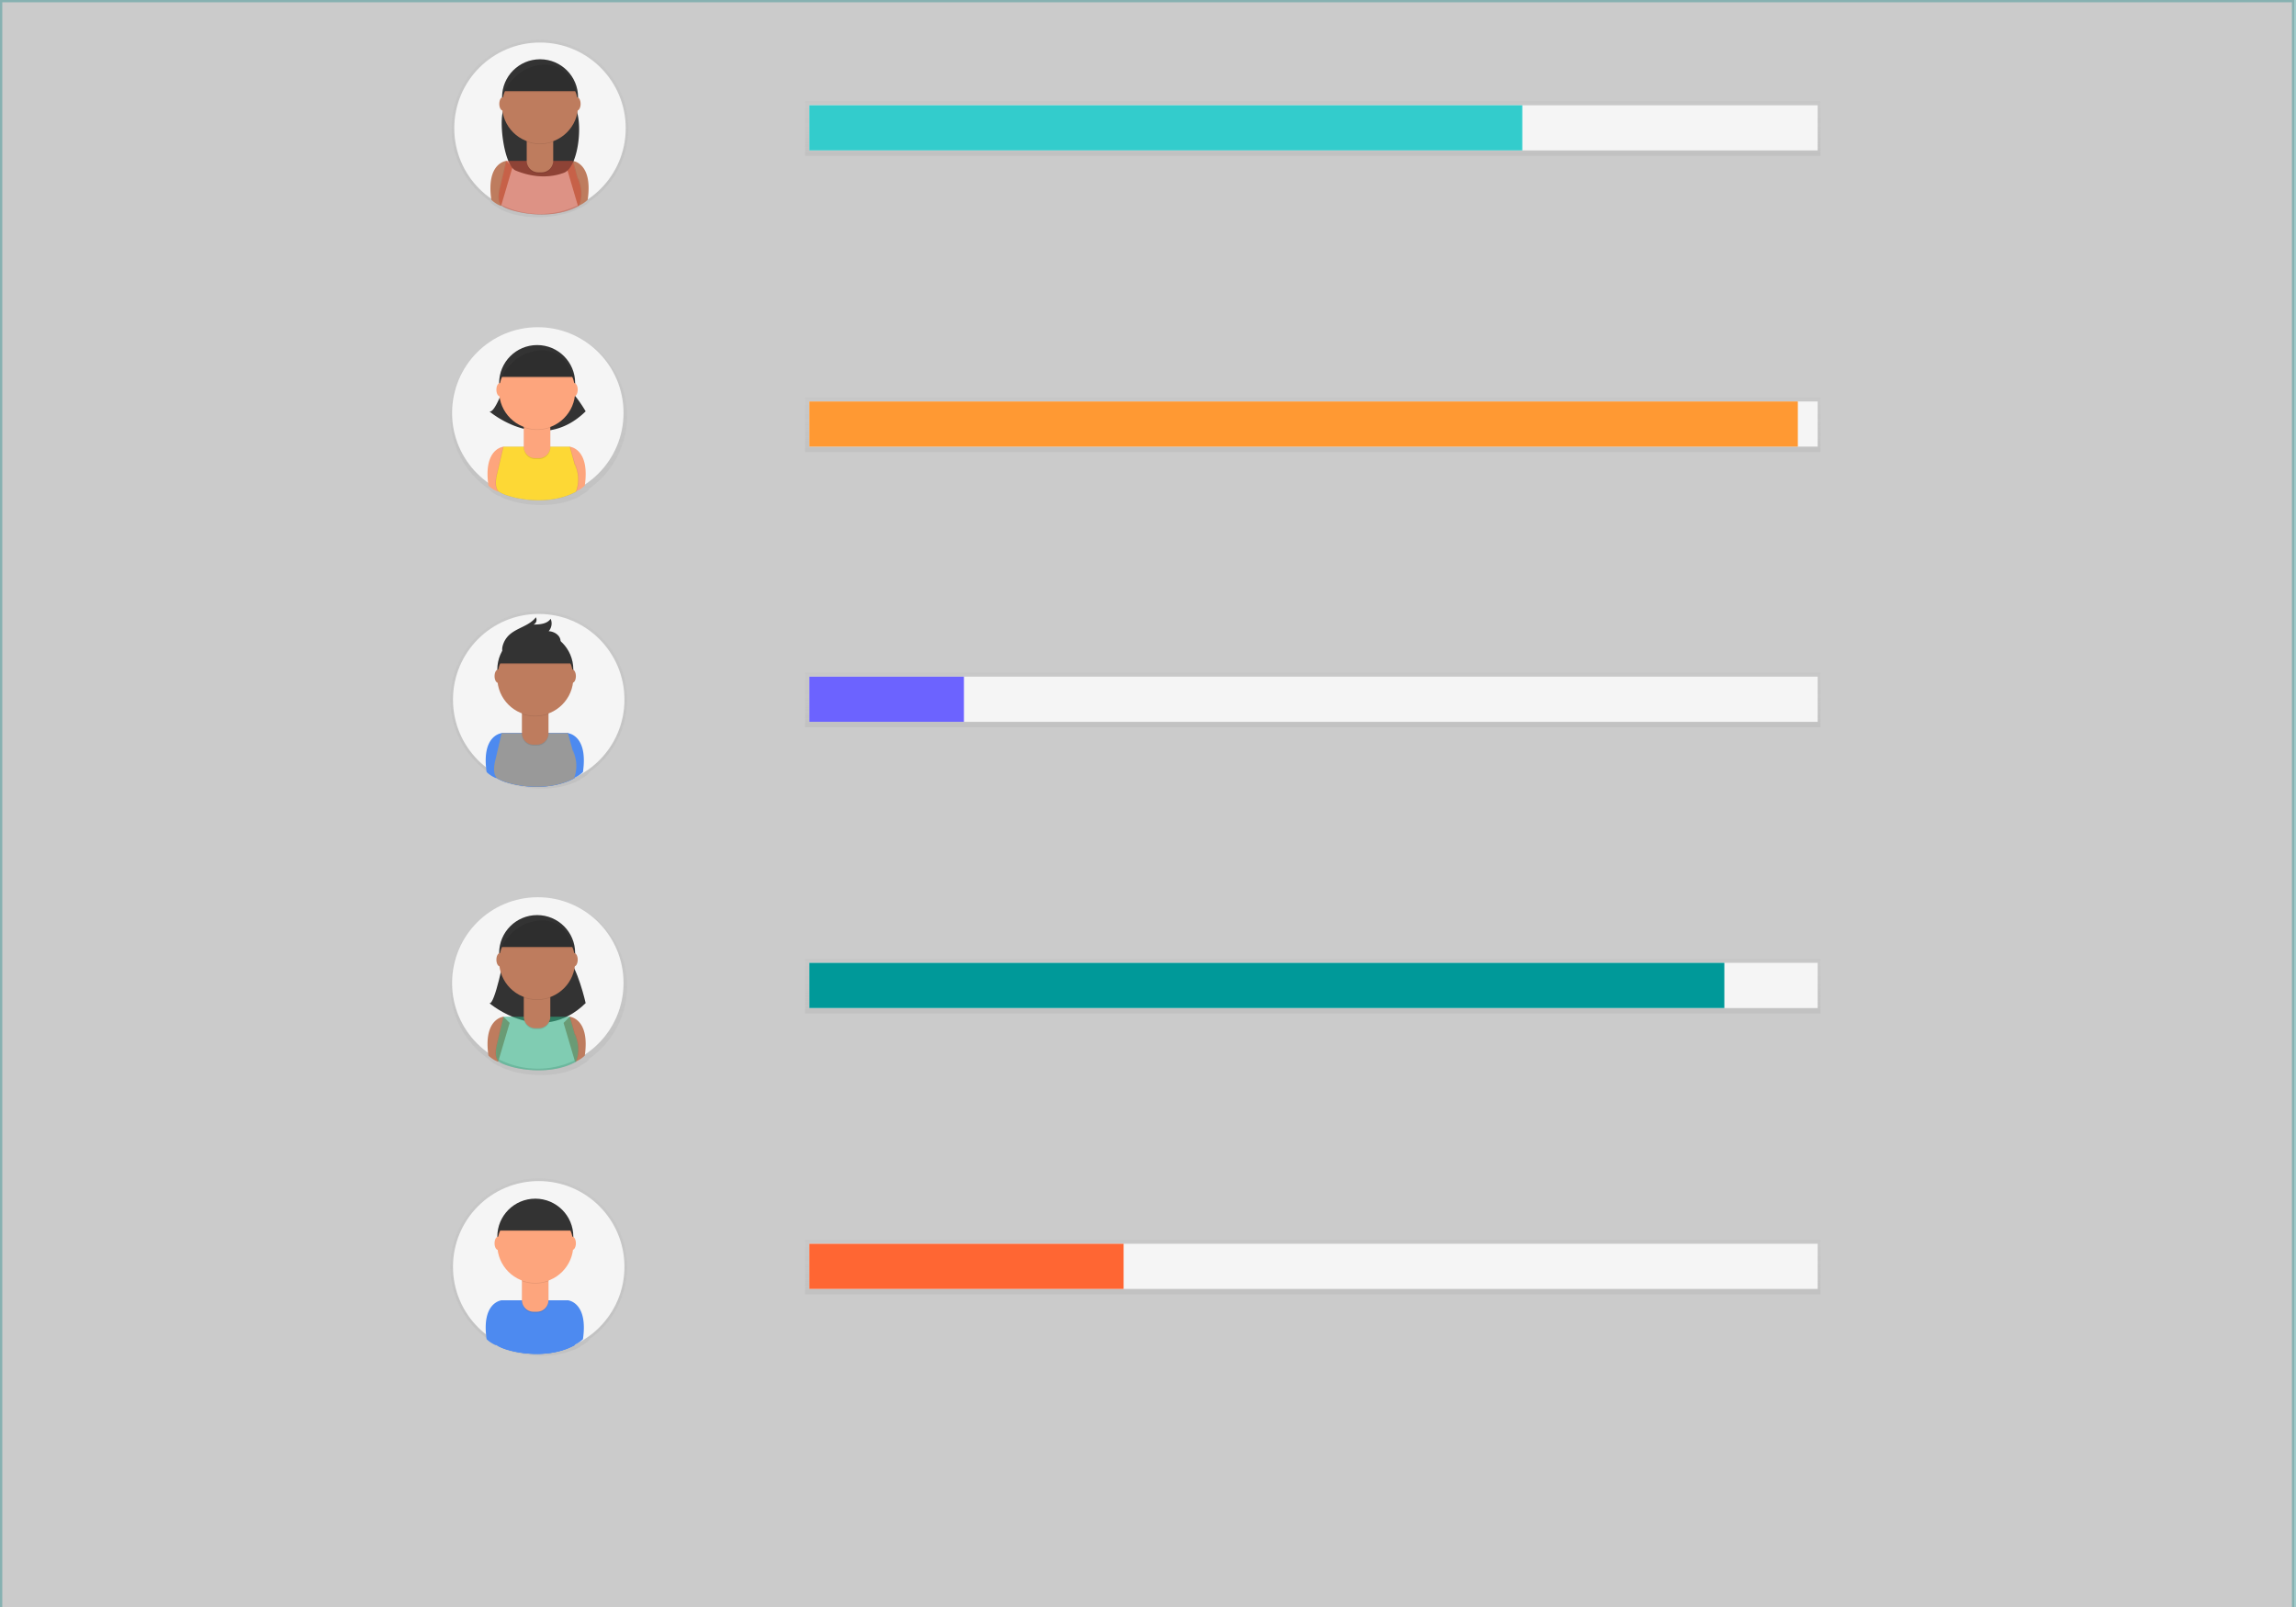 <?xml version="1.0" encoding="utf-8"?>
<svg xmlns="http://www.w3.org/2000/svg" xmlns:cc="http://creativecommons.org/ns#" xmlns:dc="http://purl.org/dc/elements/1.1/" xmlns:inkscape="http://www.inkscape.org/namespaces/inkscape" xmlns:rdf="http://www.w3.org/1999/02/22-rdf-syntax-ns#" xmlns:sodipodi="http://sodipodi.sourceforge.net/DTD/sodipodi-0.dtd" xmlns:svg="http://www.w3.org/2000/svg" xmlns:xlink="http://www.w3.org/1999/xlink" data-name="Layer 1" width="500" height="350" version="1.1" id="svg2757">
  
  
  <defs id="defs2567">
    <linearGradient id="a" x1="254.47" y1="338.35" x2="254.47" y2="235.68" gradientUnits="userSpaceOnUse">
      <stop offset="0" stop-color="gray" stop-opacity=".25" id="stop2551"/>
      <stop offset=".54" stop-color="gray" stop-opacity=".12" id="stop2553"/>
      <stop offset="1" stop-color="gray" stop-opacity=".1" id="stop2555"/>
    </linearGradient>
    <linearGradient id="b" x1="-207.21" y1="171.67" x2="-207.21" y2="69" gradientTransform="matrix(-0.376,0,0,0.376,39.666,-17.267)" xlink:href="#a"/>
    <linearGradient gradientTransform="matrix(0.376,0,0,0.376,21.614,-17.267)" id="c" x1="254.47" y1="831" x2="254.47" y2="728.33" xlink:href="#a"/>
    <linearGradient gradientTransform="matrix(0.376,0,0,0.376,21.614,-17.267)" id="d" x1="254.47" y1="668.46" x2="254.47" y2="565.8" xlink:href="#a"/>
    <linearGradient gradientTransform="matrix(0.376,0,0,0.376,21.614,-17.267)" id="e" x1="254.47" y1="502.58" x2="254.47" y2="399.91" xlink:href="#a"/>
    <linearGradient gradientTransform="matrix(0.376,0,0,0.376,98.069,8.684)" id="f" x1="499.41" y1="67.18" x2="499.41" y2="35.49" xlink:href="#a"/>
    <linearGradient gradientTransform="matrix(0.376,0,0,0.376,98.069,8.684)" id="g" x1="499.41" y1="238.72" x2="499.41" y2="207.03" xlink:href="#a"/>
    <linearGradient gradientTransform="matrix(0.376,0,0,0.376,98.069,8.684)" id="h" x1="499.41" y1="398.09" x2="499.41" y2="366.4" xlink:href="#a"/>
    <linearGradient gradientTransform="matrix(0.376,0,0,0.376,98.069,8.684)" id="i" x1="499.41" y1="563.83" x2="499.41" y2="532.14" xlink:href="#a"/>
    <linearGradient gradientTransform="matrix(0.376,0,0,0.376,98.069,8.684)" id="j" x1="499.41" y1="726.51" x2="499.41" y2="694.82" xlink:href="#a"/>
    <linearGradient gradientTransform="matrix(0.376,0,0,0.376,21.614,-17.267)" y2="235.68" x2="254.47" y1="338.35" x1="254.47" gradientUnits="userSpaceOnUse" id="linearGradient9331" xlink:href="#a"/>
  </defs>
  <rect style="opacity:0.5;fill:#999999;fill-opacity:1;stroke:#439899" id="rect9453" width="499.614" height="351.147" x="0" y="0"/>
  <path style="fill:url(#linearGradient9331);stroke-width:0.376" d="m 136.565,90.618 a 19.248,19.248 0 1 0 -29.985,15.976 v 0.086 a 6.589,6.589 0 0 0 2.181,1.388 l 0.026,-0.086 c 0.899,0.775 4.697,2.012 9.056,2.001 h 0.094 c 2.76,0 5.758,-0.485 8.394,-1.914 0,0 0.023,-0.049 0.06,-0.147 a 6.856,6.856 0 0 0 1.817,-1.241 l 0.03,-0.218 a 19.226,19.226 0 0 0 8.327,-15.845 z" fill="url(#a)" opacity=".5" id="path2569"/>
  <circle style="stroke-width:0.376" cx="117.117" cy="89.934" r="18.669" fill="#f5f5f5" id="circle2571"/>
  <path style="stroke-width:0.376" d="m 109.641,97.29 c 0,0 -4.449,0.376 -3.272,8.47 a 6.393,6.393 0 0 0 2.121,1.346 l 2.501,-8.47 z m 14.434,0 c 0,0 4.449,0.376 3.272,8.47 a 6.393,6.393 0 0 1 -2.117,1.346 l -2.501,-8.47 z" fill="#fda57d" id="path2573"/>
  <path style="stroke-width:0.376" d="m 109.833,84.006 c 0,0 -2.117,6.16 -3.272,5.581 0,0 11.143,9.624 20.978,0 a 29.335,29.335 0 0 0 -4.235,-5.581 z" fill="#333" id="path2575"/>
  <circle style="stroke-width:0.376" cx="116.974" cy="83.431" r="8.278" fill="#333" id="circle2577"/>
  <path style="stroke-width:0.376" d="m 123.989,97.29 h -14.434 l -1.346,5.773 c 0,0 -0.79,2.674 0.192,3.851 0.982,1.177 10.181,3.851 16.924,0.192 a 7.522,7.522 0 0 0 0.192,-4.81 c -0.752,-2.693 -0.192,-0.192 -0.192,-0.192 z" opacity=".1" id="path2579"/>
  <path style="stroke-width:0.376" d="m 124.18,97.29 h -14.434 l -1.346,5.773 c 0,0 -0.79,2.674 0.192,3.851 0.982,1.177 10.181,3.851 16.924,0.192 a 7.522,7.522 0 0 0 0.192,-4.81 c -0.752,-2.693 -0.192,-0.192 -0.192,-0.192 z" opacity=".1" id="path2581"/>
  <path style="stroke-width:0.376" d="m 124.075,97.29 h -14.434 l -1.346,5.773 c 0,0 -0.79,2.674 0.192,3.851 0.982,1.177 10.181,3.851 16.924,0.192 a 7.522,7.522 0 0 0 0.192,-4.81 c -0.752,-2.693 -0.192,-0.192 -0.192,-0.192 z" fill="#fdd835" id="path2583"/>
  <path style="stroke-width:0.376" d="m 114.064,92.499 h 5.777 v 4.976 a 2.531,2.531 0 0 1 -2.531,2.531 h -0.715 a 2.531,2.531 0 0 1 -2.531,-2.531 z" opacity=".1" id="path2585"/>
  <path style="stroke-width:0.376" d="m 114.064,92.284 h 5.777 v 4.976 a 2.531,2.531 0 0 1 -2.531,2.531 h -0.715 a 2.531,2.531 0 0 1 -2.531,-2.531 z" fill="#fda57d" id="path2587"/>
  <path style="stroke-width:0.376" d="m 114.075,93.115 a 8.312,8.312 0 0 0 5.773,0 v -0.711 h -5.773 z" opacity=".1" id="path2589"/>
  <circle style="stroke-width:0.376" cx="116.974" cy="85.225" r="8.278" fill="#fda57d" id="circle2591"/>
  <path style="stroke-width:0.376" d="m 109.062,82.085 h 15.796 c 0,0 -1.361,-6.375 -7.341,-5.969 -5.98,0.406 -8.454,5.969 -8.454,5.969 z" fill="#333" id="path2593"/>
  <ellipse style="stroke-width:0.376" cx="108.87" cy="84.875" rx="0.771" ry="1.444" fill="#fda57d" id="ellipse2595"/>
  <ellipse style="stroke-width:0.376" cx="125.038" cy="84.875" rx="0.771" ry="1.444" fill="#fda57d" id="ellipse2597"/>
  <path style="stroke-width:0.376" d="m 109.062,82.295 h 15.796 c 0,0 -1.361,-6.371 -7.341,-5.965 -5.98,0.406 -8.454,5.965 -8.454,5.965 z" opacity=".1" id="path2599"/>
  <path style="fill:url(#b);stroke-width:0.376" d="m 98.336,27.932 a 19.248,19.248 0 1 1 29.986,15.976 v 0.086 a 6.589,6.589 0 0 1 -2.181,1.388 l -0.026,-0.086 c -0.899,0.775 -4.697,2.012 -9.056,2.001 h -0.094 c -2.76,0 -5.758,-0.485 -8.394,-1.914 0,0 -0.023,-0.049 -0.06,-0.147 a 6.856,6.856 0 0 1 -1.817,-1.241 l -0.03,-0.218 A 19.226,19.226 0 0 1 98.336,27.932 Z" fill="url(#b)" opacity=".5" id="path2601"/>
  <circle style="stroke-width:0.376" cx="117.595" cy="27.932" r="18.669" fill="#f5f5f5" id="circle2603"/>
  <path style="stroke-width:0.376" d="m 110.273,35.044 c 0,0 -4.449,0.376 -3.272,8.47 a 6.393,6.393 0 0 0 2.117,1.346 l 2.501,-8.47 z m 14.438,0 c 0,0 4.449,0.376 3.272,8.47 a 6.393,6.393 0 0 1 -2.117,1.346 l -2.501,-8.47 z" fill="#be7c5e" id="path2605"/>
  <path style="stroke-width:0.376" d="m 110.468,21.764 c 0,0 -0.342,0.997 -0.827,2.151 -1.061,2.524 0.15,12.212 2.682,13.242 2.843,1.158 6.582,1.899 10.467,0.485 3.385,-1.23 4.415,-12.257 2.031,-14.946 a 20.29,20.29 0 0 0 -0.876,-0.933 z" fill="#333" id="path2607"/>
  <circle style="stroke-width:0.376" cx="117.61" cy="21.185" r="8.278" fill="#333" id="circle2609"/>
  <path style="stroke-width:0.376" d="m 124.624,35.044 h -14.434 l -1.346,5.773 c 0,0 -0.79,2.674 0.192,3.851 0.982,1.177 10.181,3.851 16.924,0.192 a 7.522,7.522 0 0 0 0.207,-4.81 c -0.752,-2.693 -0.192,-0.192 -0.192,-0.192 z" opacity=".1" id="path2611"/>
  <path style="stroke-width:0.376" d="m 124.816,35.044 h -14.446 l -1.346,5.773 c 0,0 -0.79,2.674 0.192,3.851 0.982,1.177 10.181,3.851 16.924,0.192 a 7.522,7.522 0 0 0 0.192,-4.81 c -0.752,-2.693 -0.192,-0.192 -0.192,-0.192 z" opacity=".1" id="path2613"/>
  <path d="m 124.711,35.044 h -14.438 l -1.346,5.773 c 0,0 -0.79,2.674 0.192,3.851 0.982,1.177 10.181,3.851 16.924,0.192 a 7.522,7.522 0 0 0 0.192,-4.81 c -0.752,-2.693 -0.192,-0.192 -0.192,-0.192 z" fill="#3ad29f" id="path2615" style="fill:#f55f44;fill-opacity:0.5;stroke-width:0.376"/>
  <path style="stroke-width:0.376" d="m 114.699,30.252 h 5.777 v 4.979 a 2.531,2.531 0 0 1 -2.531,2.531 h -0.715 a 2.531,2.531 0 0 1 -2.531,-2.531 z" opacity=".1" id="path2617"/>
  <path style="stroke-width:0.376" d="m 114.699,30.038 h 5.777 v 4.972 a 2.531,2.531 0 0 1 -2.531,2.531 h -0.715 a 2.531,2.531 0 0 1 -2.531,-2.531 z" fill="#be7c5e" id="path2619"/>
  <path style="stroke-width:0.376" d="m 114.71,30.873 a 8.312,8.312 0 0 0 5.773,0 v -0.711 h -5.773 z" opacity=".1" id="path2621"/>
  <circle style="stroke-width:0.376" cx="117.61" cy="22.982" r="8.278" fill="#be7c5e" id="circle2623"/>
  <path style="stroke-width:0.376" d="m 109.697,19.838 h 15.796 c 0,0 -1.346,-6.375 -7.315,-5.969 -5.969,0.406 -8.481,5.969 -8.481,5.969 z" fill="#333" id="path2625"/>
  <ellipse style="stroke-width:0.376" cx="109.502" cy="22.629" rx="0.771" ry="1.444" fill="#be7c5e" id="ellipse2627"/>
  <ellipse style="stroke-width:0.376" cx="125.67" cy="22.629" rx="0.771" ry="1.444" fill="#be7c5e" id="ellipse2629"/>
  <path style="stroke-width:0.376" d="m 109.697,20.053 h 15.796 c 0,0 -1.346,-6.375 -7.315,-5.969 -5.969,0.406 -8.481,5.969 -8.481,5.969 z" opacity=".1" id="path2631"/>
  <path style="fill:url(#c);stroke-width:0.376" d="m 136.565,275.898 a 19.248,19.248 0 1 0 -29.985,15.98 v 0.086 a 6.589,6.589 0 0 0 2.181,1.388 l 0.026,-0.086 c 0.899,0.775 4.697,2.012 9.056,2.001 h 0.094 c 2.76,0 5.758,-0.485 8.394,-1.914 0,0 0.023,-0.049 0.06,-0.147 a 6.856,6.856 0 0 0 1.817,-1.241 l 0.03,-0.218 a 19.226,19.226 0 0 0 8.327,-15.848 z" fill="url(#c)" opacity=".5" id="path2633"/>
  <circle style="stroke-width:0.376" cx="117.317" cy="275.902" r="18.669" fill="#f5f5f5" id="circle2635"/>
  <path style="stroke-width:0.376" d="m 109.242,283.202 c 0,0 -4.449,0.376 -3.272,8.47 a 6.393,6.393 0 0 0 2.117,1.346 l 2.501,-8.47 z m 14.434,0 c 0,0 4.449,0.376 3.272,8.47 a 6.393,6.393 0 0 1 -2.117,1.346 l -2.501,-8.47 z" fill="#4d8af0" id="path2637"/>
  <circle style="stroke-width:0.376" cx="116.576" cy="269.343" r="8.278" fill="#333" id="circle2639"/>
  <path style="stroke-width:0.376" d="M 123.59,283.202 H 109.156 l -1.346,5.773 c 0,0 -0.79,2.674 0.192,3.851 0.982,1.177 10.181,3.851 16.924,0.192 a 7.522,7.522 0 0 0 0.192,-4.81 c -0.752,-2.693 -0.192,-0.192 -0.192,-0.192 z" fill="#4d8af0" id="path2641"/>
  <path style="stroke-width:0.376" d="m 123.785,283.202 h -14.438 l -1.346,5.773 c 0,0 -0.79,2.674 0.192,3.851 0.982,1.177 10.181,3.851 16.924,0.192 a 7.522,7.522 0 0 0 0.192,-4.81 c -0.752,-2.693 -0.192,-0.192 -0.192,-0.192 z" fill="#4d8af0" id="path2643"/>
  <path style="stroke-width:0.376" d="M 123.676,283.202 H 109.242 l -1.346,5.773 c 0,0 -0.79,2.674 0.192,3.851 0.982,1.177 10.181,3.847 16.95,0.181 a 7.522,7.522 0 0 0 0.192,-4.81 c -0.752,-2.693 -0.192,-0.192 -0.192,-0.192 z" fill="#4d8af0" id="path2645"/>
  <path style="stroke-width:0.376" d="m 113.669,278.41 h 5.773 v 4.976 a 2.531,2.531 0 0 1 -2.531,2.531 h -0.715 a 2.531,2.531 0 0 1 -2.531,-2.531 v -4.976 z" opacity=".1" id="path2647"/>
  <path style="stroke-width:0.376" d="m 113.669,278.196 h 5.773 v 4.976 a 2.531,2.531 0 0 1 -2.531,2.531 h -0.715 a 2.531,2.531 0 0 1 -2.531,-2.531 v -4.976 z" fill="#fda57d" id="path2649"/>
  <path style="stroke-width:0.376" d="m 113.68,279.027 a 8.312,8.312 0 0 0 5.773,0 v -0.688 h -5.773 z" opacity=".1" id="path2651"/>
  <circle style="stroke-width:0.376" cx="116.576" cy="271.137" r="8.278" fill="#fda57d" id="circle2653"/>
  <path style="stroke-width:0.376" d="m 108.663,268.207 h 15.796 c 0,0 -1.358,-6.371 -7.319,-5.965 -5.961,0.406 -8.477,5.965 -8.477,5.965 z" opacity=".1" id="path2655"/>
  <path style="stroke-width:0.376" d="m 108.663,267.993 h 15.796 c 0,0 -1.346,-6.375 -7.315,-5.969 -5.969,0.406 -8.481,5.969 -8.481,5.969 z" fill="#333" id="path2657"/>
  <ellipse style="stroke-width:0.376" cx="108.471" cy="270.787" rx="0.771" ry="1.444" fill="#fda57d" id="ellipse2659"/>
  <ellipse style="stroke-width:0.376" cx="124.639" cy="270.787" rx="0.771" ry="1.444" fill="#fda57d" id="ellipse2661"/>
  <path style="fill:url(#d);stroke-width:0.376" d="m 136.565,214.78 a 19.248,19.248 0 1 0 -29.985,15.976 v 0.086 a 6.589,6.589 0 0 0 2.181,1.388 l 0.026,-0.086 c 0.899,0.775 4.697,2.012 9.056,2.001 h 0.094 c 2.76,0 5.758,-0.485 8.394,-1.914 0,0 0.023,-0.049 0.06,-0.147 a 6.856,6.856 0 0 0 1.817,-1.241 l 0.03,-0.218 a 19.226,19.226 0 0 0 8.327,-15.845 z" fill="url(#d)" opacity=".5" id="path2663"/>
  <circle style="stroke-width:0.376" cx="117.117" cy="214.084" r="18.669" fill="#f5f5f5" id="circle2665"/>
  <path style="stroke-width:0.376" d="m 109.641,221.44 c 0,0 -4.449,0.376 -3.272,8.47 a 6.393,6.393 0 0 0 2.117,1.346 l 2.501,-8.47 z m 14.434,0 c 0,0 4.449,0.376 3.272,8.47 a 6.393,6.393 0 0 1 -2.117,1.346 l -2.501,-8.47 z" fill="#be7c5e" id="path2667"/>
  <path style="stroke-width:0.376" d="m 109.833,208.161 c 0,0 -2.117,10.907 -3.272,10.312 0,0 11.143,9.624 20.978,0 0,0 -1.734,-7.808 -4.235,-10.312 z" fill="#333" id="path2669"/>
  <circle style="stroke-width:0.376" cx="116.974" cy="207.581" r="8.278" fill="#333" id="circle2671"/>
  <path style="stroke-width:0.376" d="m 123.989,221.44 h -14.434 l -1.346,5.773 c 0,0 -0.79,2.674 0.192,3.851 0.982,1.177 10.181,3.851 16.924,0.192 a 7.522,7.522 0 0 0 0.192,-4.81 c -0.752,-2.693 -0.192,-0.192 -0.192,-0.192 z" opacity=".1" id="path2673"/>
  <path style="stroke-width:0.376" d="m 124.18,221.44 h -14.434 l -1.346,5.773 c 0,0 -0.79,2.674 0.192,3.851 0.982,1.177 10.181,3.851 16.924,0.192 a 7.522,7.522 0 0 0 0.192,-4.81 c -0.752,-2.693 -0.192,-0.192 -0.192,-0.192 z" opacity=".1" id="path2675"/>
  <path d="m 124.075,221.44 h -14.434 l -1.346,5.773 c 0,0 -0.79,2.674 0.192,3.851 0.982,1.177 10.181,3.851 16.924,0.192 a 7.522,7.522 0 0 0 0.192,-4.81 c -0.752,-2.693 -0.192,-0.192 -0.192,-0.192 z" fill="#f55f44" id="path2677" style="fill:#3ad29f;fill-opacity:0.5;stroke-width:0.376"/>
  <path style="stroke-width:0.376" d="m 114.064,216.66 h 5.777 v 4.976 a 2.531,2.531 0 0 1 -2.531,2.531 h -0.715 a 2.531,2.531 0 0 1 -2.531,-2.531 z" opacity=".1" id="path2679"/>
  <path style="stroke-width:0.376" d="m 114.064,216.438 h 5.777 v 4.976 a 2.531,2.531 0 0 1 -2.531,2.531 h -0.715 a 2.531,2.531 0 0 1 -2.531,-2.531 z" fill="#be7c5e" id="path2681"/>
  <path style="stroke-width:0.376" d="m 114.075,217.269 a 8.312,8.312 0 0 0 5.773,0 v -0.711 h -5.773 z" opacity=".1" id="path2683"/>
  <circle style="stroke-width:0.376" cx="116.974" cy="209.379" r="8.278" fill="#be7c5e" id="circle2685"/>
  <path style="stroke-width:0.376" d="m 109.062,206.235 h 15.796 c 0,0 -1.361,-6.371 -7.341,-5.965 -5.98,0.406 -8.454,5.965 -8.454,5.965 z" fill="#333" id="path2687"/>
  <ellipse style="stroke-width:0.376" cx="108.87" cy="209.026" rx="0.771" ry="1.444" fill="#be7c5e" id="ellipse2689"/>
  <ellipse style="stroke-width:0.376" cx="125.038" cy="209.026" rx="0.771" ry="1.444" fill="#be7c5e" id="ellipse2691"/>
  <path style="stroke-width:0.376" d="m 109.062,206.449 h 15.796 c 0,0 -1.361,-6.375 -7.341,-5.961 -5.98,0.414 -8.454,5.961 -8.454,5.961 z" opacity=".1" id="path2693"/>
  <path style="fill:url(#e);stroke-width:0.376" d="m 136.565,152.383 a 19.248,19.248 0 1 0 -29.985,15.976 v 0.086 a 6.589,6.589 0 0 0 2.181,1.388 l 0.026,-0.086 c 0.899,0.775 4.697,2.012 9.056,2.001 h 0.094 c 2.76,0 5.758,-0.485 8.394,-1.914 0,0 0.023,-0.049 0.06,-0.147 a 6.856,6.856 0 0 0 1.817,-1.241 l 0.03,-0.218 a 19.226,19.226 0 0 0 8.327,-15.845 z" fill="url(#e)" opacity=".5" id="path2695"/>
  <circle style="stroke-width:0.376" cx="117.317" cy="152.383" r="18.669" fill="#f5f5f5" id="circle2697"/>
  <path style="stroke-width:0.376" d="m 109.242,159.683 c 0,0 -4.449,0.376 -3.272,8.47 a 6.393,6.393 0 0 0 2.117,1.346 l 2.501,-8.47 z m 14.434,0 c 0,0 4.449,0.376 3.272,8.47 a 6.393,6.393 0 0 1 -2.117,1.346 l -2.501,-8.47 z" fill="#4d8af0" id="path2699"/>
  <circle style="stroke-width:0.376" cx="116.576" cy="145.828" r="8.278" fill="#333" id="circle2701"/>
  <path style="stroke-width:0.376" d="M 123.59,159.683 H 109.156 l -1.346,5.773 c 0,0 -0.79,2.674 0.192,3.851 0.982,1.177 10.181,3.851 16.924,0.192 a 7.522,7.522 0 0 0 0.192,-4.81 c -0.752,-2.693 -0.192,-0.192 -0.192,-0.192 z" fill="#4d8af0" id="path2703"/>
  <path style="stroke-width:0.376" d="m 123.785,159.683 h -14.438 l -1.346,5.773 c 0,0 -0.79,2.674 0.192,3.851 0.982,1.177 10.181,3.851 16.924,0.192 a 7.522,7.522 0 0 0 0.192,-4.81 c -0.752,-2.693 -0.192,-0.192 -0.192,-0.192 z" fill="#4d8af0" id="path2705"/>
  <path d="M 123.676,159.683 H 109.242 l -1.346,5.773 c 0,0 -0.79,2.674 0.192,3.851 0.982,1.177 10.181,3.851 16.924,0.192 a 7.522,7.522 0 0 0 0.192,-4.81 c -0.752,-2.693 -0.192,-0.192 -0.192,-0.192 z" fill="#4d8af0" id="path2707" style="fill:#999999;fill-opacity:1;stroke-width:0.376"/>
  <path style="stroke-width:0.376" d="m 113.669,154.895 h 5.773 v 4.976 a 2.531,2.531 0 0 1 -2.531,2.531 h -0.715 a 2.531,2.531 0 0 1 -2.527,-2.531 z" opacity=".1" id="path2709"/>
  <path style="stroke-width:0.376" d="m 113.669,154.681 h 5.773 v 4.976 a 2.531,2.531 0 0 1 -2.531,2.531 h -0.715 a 2.531,2.531 0 0 1 -2.531,-2.531 v -4.976 z" fill="#be7c5e" id="path2711"/>
  <path style="stroke-width:0.376" d="m 113.68,155.512 a 8.312,8.312 0 0 0 5.773,0 v -0.711 h -5.773 z" opacity=".1" id="path2713"/>
  <circle style="stroke-width:0.376" cx="116.576" cy="147.622" r="8.278" fill="#be7c5e" id="circle2715"/>
  <path style="stroke-width:0.376" d="m 108.663,144.692 h 15.796 c 0,0 -1.358,-6.371 -7.319,-5.965 -5.961,0.406 -8.477,5.965 -8.477,5.965 z" opacity=".1" id="path2717"/>
  <path style="stroke-width:0.376" d="m 108.663,144.478 h 15.796 c 0,0 -1.346,-6.375 -7.315,-5.969 -5.969,0.406 -8.481,5.969 -8.481,5.969 z" fill="#333" id="path2719"/>
  <ellipse style="stroke-width:0.376" cx="108.471" cy="147.268" rx="0.771" ry="1.444" fill="#be7c5e" id="ellipse2721"/>
  <ellipse style="stroke-width:0.376" cx="124.639" cy="147.268" rx="0.771" ry="1.444" fill="#be7c5e" id="ellipse2723"/>
  <path style="stroke-width:0.376" d="m 109.543,140.408 a 4.991,4.991 0 0 1 1.237,-2.012 c 1.7,-1.681 4.487,-2.035 5.916,-3.949 a 1.128,1.128 0 0 1 -0.511,1.576 c 1.369,0 2.956,-0.128 3.731,-1.256 a 2.561,2.561 0 0 1 -0.432,2.704 c 1.215,0.056 2.509,0.88 2.587,2.091 a 2.414,2.414 0 0 1 -1.128,2.035 6.213,6.213 0 0 1 -2.257,0.85 c -2.298,0.5 -10.651,2.64 -9.143,-2.038 z" fill="#333" id="path2725"/>
  <path style="fill:url(#f);stroke-width:0.376" fill="url(#f)" d="M 175.321,22.031 H 396.461 V 33.949 H 175.321 Z" opacity=".5" id="path2727"/>
  <path style="stroke-width:0.376" fill="#f5f5f5" d="M 176.246,22.926 H 395.836 v 9.831 H 176.246 Z" id="path2729"/>
  <path fill="#3ad29f" d="m 176.246,22.926 h 155.264 v 9.831 H 176.246 Z" id="path2731" style="fill:#33cccc;fill-opacity:1;stroke-width:0.376"/>
  <path style="fill:url(#g);stroke-width:0.376" fill="url(#g)" d="m 175.321,86.545 h 221.14 v 11.918 H 175.321 Z" opacity=".5" id="path2733"/>
  <path style="stroke-width:0.376" fill="#f5f5f5" d="M 176.246,87.44 H 395.836 v 9.831 H 176.246 Z" id="path2735"/>
  <path fill="#6c63ff" d="m 176.246,87.44 h 215.269 v 9.831 H 176.246 Z" id="path2737" style="fill:#ff9933;fill-opacity:1;stroke-width:0.376"/>
  <path style="fill:url(#h);stroke-width:0.376" fill="url(#h)" d="m 175.321,146.482 h 221.14 v 11.918 H 175.321 Z" opacity=".5" id="path2739"/>
  <path style="stroke-width:0.376" fill="#f5f5f5" d="M 176.246,147.377 H 395.836 v 9.831 H 176.246 Z" id="path2741"/>
  <path fill="#f55f44" d="m 176.246,147.377 h 33.671 v 9.831 h -33.671 z" id="path2743" style="fill:#6c63ff;fill-opacity:1;stroke-width:0.376"/>
  <path style="fill:url(#i);stroke-width:0.376" fill="url(#i)" d="m 175.321,208.815 h 221.14 v 11.918 H 175.321 Z" opacity=".5" id="path2745"/>
  <path style="stroke-width:0.376" fill="#f5f5f5" d="M 176.246,209.71 H 395.836 v 9.831 H 176.246 Z" id="path2747"/>
  <path fill="#6c63ff" d="M 176.246,209.71 H 375.512 v 9.831 H 176.246 Z" id="path2749" style="fill:#009999;fill-opacity:1;stroke-width:0.376"/>
  <path style="fill:url(#j);stroke-width:0.376" fill="url(#j)" d="m 175.321,269.997 h 221.14 v 11.918 H 175.321 Z" opacity=".5" id="path2751"/>
  <path style="stroke-width:0.376" fill="#f5f5f5" d="M 176.246,270.892 H 395.836 v 9.831 H 176.246 Z" id="path2753"/>
  <path fill="#3ad29f" d="m 176.246,270.892 h 68.444 v 9.831 h -68.444 z" id="path2755" style="fill:#ff6633;fill-opacity:1;stroke-width:0.376"/>
</svg>
